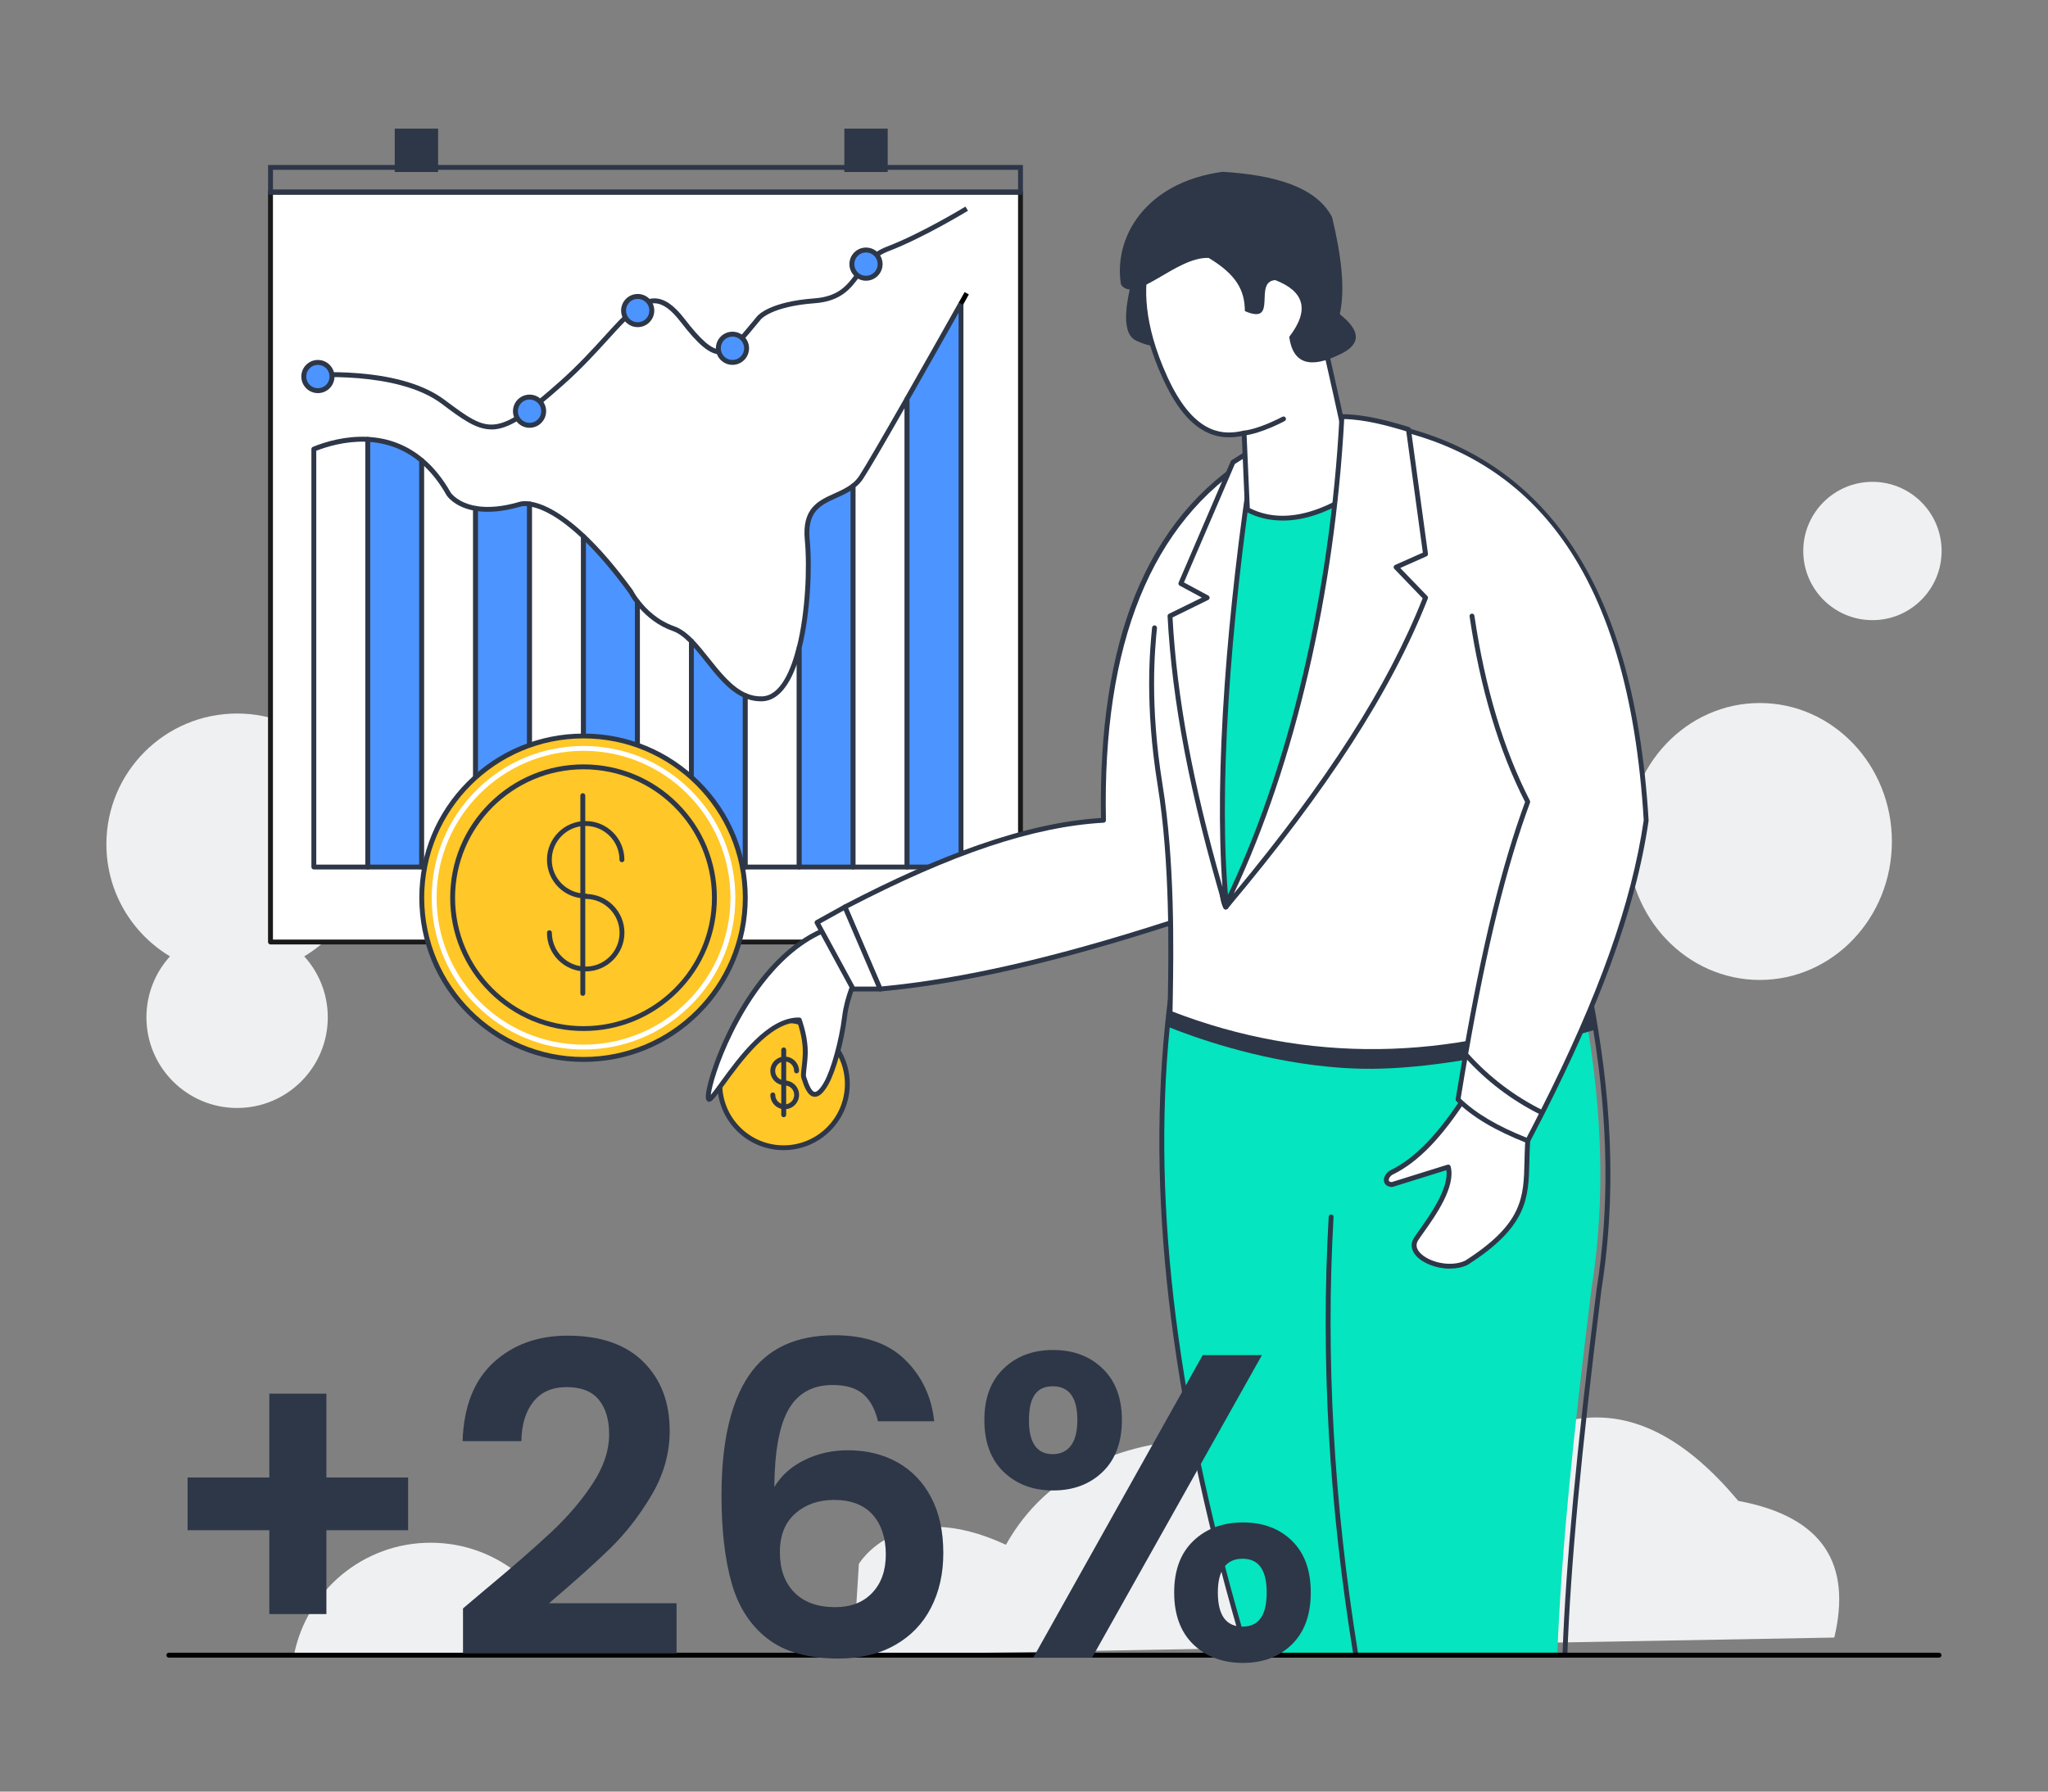 <?xml version="1.0" encoding="UTF-8"?>
<svg id="Camada_1" data-name="Camada 1" xmlns="http://www.w3.org/2000/svg" viewBox="0 0 400 350">
  <rect x="0" y="0" width="400" height="350" fill="#808080" stroke="none"/>
  <defs>
    <style>
      .cls-1 {
        fill: #2d3748;
      }

      .cls-1, .cls-2, .cls-3, .cls-4, .cls-5, .cls-6, .cls-7, .cls-8 {
        stroke-width: 0px;
      }

      .cls-3 {
        fill: #1a1a1a;
      }

      .cls-4 {
        fill: #eff0f1;
      }

      .cls-5 {
        fill: #05e5bf;
      }

      .cls-6 {
        fill: #fff;
      }

      .cls-7 {
        fill: #4c94ff;
      }

      .cls-8 {
        fill: #ffc727;
      }
    </style>
  </defs>
  <path class="cls-4" d="m84.11,301.38c-13.2,0-24.21,9.41-26.68,21.89h53.35c-2.47-12.48-13.47-21.89-26.68-21.89Z"/>
  <path class="cls-1" d="m221.84,52.45s-4.28,11.98,0,14.06c4.28,2.08,6.23.73,6.48.12s-2.44-14.18-2.44-14.18h-4.03Z"/>
  <ellipse class="cls-4" cx="343.71" cy="164.39" rx="25.8" ry="27.05"/>
  <path class="cls-4" d="m59.42,186.83c2.86,3.15,4.6,7.32,4.6,11.91,0,9.78-7.93,17.71-17.71,17.71s-17.71-7.93-17.71-17.71c0-4.58,1.74-8.76,4.6-11.91-7.44-4.46-12.42-12.6-12.42-21.91,0-14.1,11.43-25.53,25.53-25.53s25.53,11.43,25.53,25.53c0,9.31-4.98,17.45-12.42,21.91Z"/>
  <path class="cls-4" d="m167.74,305.53s7.86-13.43,28.73-3.75c7.95-14.16,22.49-20.75,42.64-20.87l47.3,7.82c16.43-14.25,33.64-18.76,53.1,4.48,16.9,3.15,22.1,12.62,18.75,26.7l-191.62,3.43,1.11-17.82Z"/>
  <circle class="cls-4" cx="365.71" cy="107.64" r="13.51"/>
  <g>
    <g>
      <rect class="cls-6" x="52.83" y="37.54" width="146.48" height="146.48"/>
      <path class="cls-3" d="m199.31,184.5H52.83c-.26,0-.48-.21-.48-.48V37.54c0-.26.21-.48.48-.48h146.48c.26,0,.48.21.48.48v146.48c0,.26-.21.48-.48.48Zm-146-.95h145.53V38.02H53.31v145.53Z"/>
    </g>
    <path class="cls-6" d="m71.83,85.83v83.55h-10.53v-81.65c2.24-.91,6.16-2.14,10.53-1.91Z"/>
    <path class="cls-1" d="m71.83,169.86h-10.53c-.26,0-.48-.21-.48-.48v-81.65c0-.19.12-.37.3-.44,2.5-1.01,6.39-2.17,10.74-1.94.25.01.45.22.45.48v83.55c0,.26-.21.48-.48.48Zm-10.06-.95h9.58v-82.62c-4-.12-7.6,1-9.58,1.77v80.85Z"/>
    <path class="cls-7" d="m82.37,89.96v79.43h-10.53v-83.55c3.43.18,7.14,1.27,10.53,4.12Z"/>
    <path class="cls-1" d="m82.37,169.86h-10.53c-.26,0-.48-.21-.48-.48v-83.55c0-.13.05-.26.15-.35.09-.09.22-.14.35-.13,4.1.22,7.74,1.65,10.81,4.24.11.09.17.22.17.36v79.43c0,.26-.21.48-.48.48Zm-10.06-.95h9.58v-78.73c-2.75-2.26-5.97-3.55-9.58-3.84v82.57Z"/>
    <path class="cls-6" d="m92.9,99.32v70.06h-10.53v-79.43c1.89,1.59,3.67,3.72,5.27,6.55,0,0,1.38,2.15,5.27,2.81Z"/>
    <path class="cls-1" d="m92.9,169.86h-10.53c-.26,0-.48-.21-.48-.48v-79.43c0-.19.11-.35.28-.43.17-.08.37-.05.51.07,2.03,1.71,3.84,3.96,5.37,6.67.09.13,1.45,2,4.94,2.59.23.04.4.24.4.47v70.06c0,.26-.21.48-.48.48Zm-10.06-.95h9.58v-69.19c-3.75-.76-5.13-2.86-5.19-2.95,0,0,0-.02-.01-.02-1.27-2.26-2.74-4.18-4.38-5.72v77.89Z"/>
    <path class="cls-7" d="m103.43,98.45v70.93h-10.53v-70.06c2.12.36,4.98.27,8.77-.85,0,0,.59-.19,1.76-.02Z"/>
    <path class="cls-1" d="m103.43,169.86h-10.53c-.26,0-.48-.21-.48-.48v-70.06c0-.14.06-.27.17-.36.11-.09.25-.13.39-.11,2.42.41,5.3.13,8.55-.83.11-.03.77-.21,1.97-.04.23.03.41.23.41.47v70.93c0,.26-.21.48-.48.48Zm-10.06-.95h9.58v-70.03c-.75-.06-1.14.05-1.15.05-3.16.93-5.99,1.25-8.44.94v69.04Z"/>
    <path class="cls-6" d="m113.97,104.81v64.58h-10.53v-70.93c1.94.29,5.46,1.57,10.53,6.35Z"/>
    <path class="cls-1" d="m113.97,169.86h-10.53c-.26,0-.48-.21-.48-.48v-70.93c0-.14.06-.27.17-.36.1-.09.24-.13.38-.11,2.13.32,5.72,1.7,10.79,6.48.1.09.15.22.15.35v64.58c0,.26-.21.48-.48.48Zm-10.06-.95h9.58v-63.9c-4.39-4.11-7.56-5.55-9.58-5.99v69.89Z"/>
    <path class="cls-7" d="m124.5,117.56v51.83h-10.53v-64.58c2.65,2.5,5.73,5.97,9.22,10.75,0,0,.42.85,1.31,2Z"/>
    <path class="cls-1" d="m124.5,169.86h-10.53c-.26,0-.48-.21-.48-.48v-64.58c0-.19.11-.36.29-.44.17-.08.38-.04.51.09,2.94,2.77,6.06,6.41,9.28,10.82.02.02.03.04.04.07,0,0,.42.83,1.26,1.92.06.08.1.19.1.29v51.83c0,.26-.21.48-.48.48Zm-10.06-.95h9.58v-51.19c-.75-.99-1.15-1.73-1.24-1.91-2.88-3.94-5.68-7.26-8.34-9.88v62.98Z"/>
    <path class="cls-6" d="m135.04,125.27v44.12h-10.53v-51.83c1.31,1.7,3.62,4.05,7.06,5.26,1.23.43,2.37,1.32,3.48,2.45Z"/>
    <path class="cls-1" d="m135.04,169.86h-10.53c-.26,0-.48-.21-.48-.48v-51.83c0-.2.13-.38.32-.45.19-.07.41,0,.53.16,1.29,1.69,3.53,3.94,6.84,5.1,1.19.42,2.36,1.24,3.66,2.57.09.09.14.21.14.33v44.12c0,.26-.21.48-.48.48Zm-10.06-.95h9.58v-43.44c-1.13-1.13-2.16-1.85-3.16-2.2-2.88-1.01-5-2.79-6.42-4.39v50.03Z"/>
    <path class="cls-7" d="m145.57,135.89v33.5h-10.53v-44.12c3.27,3.34,6.26,8.76,10.53,10.62Z"/>
    <path class="cls-1" d="m145.57,169.86h-10.53c-.26,0-.48-.21-.48-.48v-44.12c0-.19.12-.37.3-.44.18-.07.38-.03.52.11,1.06,1.09,2.07,2.35,3.14,3.7,2.19,2.75,4.45,5.6,7.24,6.82.17.08.29.25.29.44v33.5c0,.26-.21.48-.48.48Zm-10.06-.95h9.58v-32.72c-2.88-1.37-5.14-4.21-7.32-6.97-.77-.97-1.51-1.9-2.26-2.75v42.43Z"/>
    <path class="cls-6" d="m156.1,126.51v42.88h-10.53v-33.5c1.02.45,2.13.68,3.33.64,3.51-.13,5.81-4.44,7.21-10.02Z"/>
    <path class="cls-1" d="m156.1,169.86h-10.53c-.26,0-.48-.21-.48-.48v-33.5c0-.16.08-.31.21-.4.13-.09.3-.1.45-.04,1.01.44,2.06.64,3.12.6,3.63-.14,5.68-5.33,6.76-9.66.06-.23.28-.39.52-.36.24.03.42.23.42.47v42.88c0,.26-.21.48-.48.48Zm-10.06-.95h9.58v-39.15c-1.65,4.64-3.94,7.13-6.71,7.24-.97.04-1.93-.1-2.87-.42v32.33Z"/>
    <path class="cls-7" d="m166.64,94.94v74.45h-10.53v-42.88c1.73-6.92,2.07-15.78,1.56-21.03-.78-8.17,5.18-7.57,8.97-10.55Z"/>
    <path class="cls-1" d="m166.64,169.86h-10.53c-.26,0-.48-.21-.48-.48v-42.88s0-.08.01-.12c1.69-6.74,2.06-15.6,1.55-20.87-.6-6.24,2.64-7.7,5.77-9.11,1.16-.52,2.37-1.07,3.38-1.86.14-.11.34-.13.5-.05.16.08.27.25.27.43v74.45c0,.26-.21.48-.48.48Zm-10.06-.95h9.58v-73.06c-.9.57-1.86,1.01-2.8,1.43-3.08,1.39-5.75,2.59-5.22,8.15.51,5.33.14,14.29-1.56,21.13v42.34Z"/>
    <path class="cls-6" d="m177.17,77.9v91.48h-10.53v-74.45c.6-.48,1.15-1.04,1.61-1.75,1.36-2.1,5.04-8.48,8.92-15.28Z"/>
    <path class="cls-1" d="m177.17,169.86h-10.53c-.26,0-.48-.21-.48-.48v-74.45c0-.15.07-.28.18-.37.62-.49,1.12-1.03,1.51-1.64,1.15-1.78,4.06-6.77,8.91-15.26.11-.19.33-.28.54-.22.21.06.35.24.35.46v91.48c0,.26-.21.48-.48.48Zm-10.06-.95h9.58v-89.21c-4.32,7.56-6.96,12.07-8.05,13.74-.41.64-.91,1.2-1.54,1.72v73.75Z"/>
    <path class="cls-7" d="m187.7,59.32v110.07h-10.53v-91.48c4.14-7.27,8.5-15.02,10.51-18.59h.02Z"/>
    <path class="cls-1" d="m187.7,169.86h-10.53c-.26,0-.48-.21-.48-.48v-91.48c0-.08.02-.16.06-.24,4.32-7.58,8.79-15.52,10.51-18.59.08-.15.24-.24.41-.24h.02c.26,0,.48.21.48.48v110.07c0,.26-.21.48-.48.48Zm-10.06-.95h9.58V61.09c-2.08,3.7-5.88,10.44-9.58,16.94v90.88Z"/>
    <path class="cls-2" d="m188.1,59.55l-.83-.47c.71-1.27,1.13-2.02,1.13-2.02l.83.46s-.42.74-1.13,2.02Z"/>
    <path class="cls-1" d="m95.99,83.89c-3.04,0-5.78-2.05-9.77-5.04-8.62-6.47-25.71-5.06-25.88-5.05l-.08-.95s4.44-.38,9.86.08c7.31.61,12.92,2.35,16.68,5.16,4.62,3.47,6.97,5.12,9.82,4.82,3.13-.33,6.9-3.22,12.76-8.43,3.52-3.13,6.28-6.17,8.72-8.84,3.94-4.34,6.79-7.47,9.87-7.35,1.86.08,3.67,1.33,5.7,3.96,3.27,4.25,5.3,5.99,6.99,6.02.01,0,.03,0,.04,0,1.82,0,3.55-2.1,6.16-5.26.31-.38.63-.77.97-1.17.19-.25,2.47-2.9,11.22-3.55,4.8-.36,6.45-2.61,8.19-4.99,1.42-1.93,2.88-3.93,5.98-5.12,6.73-2.57,15.26-7.77,15.34-7.82l.5.81c-.09.05-8.68,5.29-15.5,7.9-2.84,1.09-4.22,2.97-5.56,4.79-1.8,2.45-3.65,4.99-8.89,5.38-8.46.63-10.52,3.16-10.54,3.19v.02c-.35.41-.68.8-.99,1.18-2.8,3.4-4.65,5.64-6.95,5.6-2.05-.03-4.21-1.83-7.73-6.39-1.84-2.38-3.42-3.52-4.98-3.59-2.63-.11-5.35,2.89-9.12,7.04-2.45,2.69-5.23,5.75-8.79,8.91-6.01,5.34-9.91,8.3-13.29,8.66-.24.03-.48.04-.72.04Z"/>
    <g>
      <circle class="cls-7" cx="62.09" cy="73.57" r="2.76"/>
      <path class="cls-1" d="m62.09,76.8c-1.78,0-3.24-1.45-3.24-3.24s1.45-3.24,3.24-3.24,3.24,1.45,3.24,3.24-1.45,3.24-3.24,3.24Zm0-5.52c-1.26,0-2.28,1.02-2.28,2.28s1.02,2.28,2.28,2.28,2.28-1.02,2.28-2.28-1.02-2.28-2.28-2.28Z"/>
    </g>
    <circle class="cls-7" cx="103.43" cy="80.33" r="2.76"/>
    <path class="cls-1" d="m103.43,83.57c-1.78,0-3.24-1.45-3.24-3.24s1.45-3.24,3.24-3.24,3.24,1.45,3.24,3.24-1.45,3.24-3.24,3.24Zm0-5.52c-1.26,0-2.28,1.02-2.28,2.28s1.02,2.28,2.28,2.28,2.28-1.02,2.28-2.28-1.02-2.28-2.28-2.28Z"/>
    <circle class="cls-7" cx="124.55" cy="60.68" r="2.76"/>
    <path class="cls-1" d="m124.55,63.91c-1.78,0-3.24-1.45-3.24-3.24s1.45-3.24,3.24-3.24,3.24,1.45,3.24,3.24-1.45,3.24-3.24,3.24Zm0-5.52c-1.26,0-2.28,1.02-2.28,2.28s1.02,2.28,2.28,2.28,2.28-1.02,2.28-2.28-1.02-2.28-2.28-2.28Z"/>
    <circle class="cls-7" cx="143.06" cy="68.05" r="2.76"/>
    <path class="cls-1" d="m143.06,71.28c-1.78,0-3.24-1.45-3.24-3.24s1.45-3.24,3.24-3.24,3.24,1.45,3.24,3.24-1.45,3.24-3.24,3.24Zm0-5.52c-1.26,0-2.28,1.02-2.28,2.28s1.02,2.28,2.28,2.28,2.28-1.02,2.28-2.28-1.02-2.28-2.28-2.28Z"/>
    <circle class="cls-7" cx="169.14" cy="51.6" r="2.76"/>
    <path class="cls-1" d="m169.14,54.84c-1.78,0-3.24-1.45-3.24-3.24s1.45-3.24,3.24-3.24,3.24,1.45,3.24,3.24-1.45,3.24-3.24,3.24Zm0-5.52c-1.26,0-2.28,1.02-2.28,2.28s1.02,2.28,2.28,2.28,2.28-1.02,2.28-2.28-1.02-2.28-2.28-2.28Z"/>
    <path class="cls-1" d="m199.79,38.02H52.36v-5.79h147.43v5.79Zm-146.48-.95h145.53v-3.89H53.31v3.89Z"/>
    <rect class="cls-1" x="77.1" y="25.13" width="8.47" height="8.47"/>
    <rect class="cls-1" x="164.91" y="25.13" width="8.47" height="8.47"/>
  </g>
  <path class="cls-6" d="m215.52,160.25c-15.41.87-32.55,7.57-50.5,16.93l6.88,16.03c17.73-1.65,36.97-6.55,56.93-13l20.26-74.39-4.23-16.75c-20.7,12.49-30.03,36.68-29.33,71.18Z"/>
  <path class="cls-1" d="m171.9,193.69c-.19,0-.36-.11-.44-.29l-6.88-16.03c-.1-.23,0-.49.22-.61,9.77-5.1,18.36-8.92,26.27-11.68,8.84-3.09,16.69-4.82,23.97-5.28-.3-17.22,1.94-31.88,6.68-43.57,2.44-6.01,5.58-11.36,9.35-15.92,3.81-4.61,8.36-8.52,13.54-11.64.13-.08.29-.09.43-.03.14.06.24.18.28.32l4.23,16.75c.02.08.02.16,0,.24l-20.26,74.39c-.04.15-.16.28-.31.33-22.87,7.4-40.99,11.53-57.03,13.02-.01,0-.03,0-.04,0Zm-6.27-16.28l6.57,15.3c15.82-1.5,33.71-5.6,56.23-12.87l20.16-74.02-4.04-16c-19.65,12.18-29.25,35.87-28.55,70.42,0,.26-.19.47-.45.48-13.66.77-29.52,6.07-49.92,16.68Z"/>
  <path class="cls-5" d="m298.5,204.59l-30.24,29.56,5.32,89.2h-29.94c-12.83-42.88-19.47-84.17-15.64-122.8.17-1.68.35-3.36.56-5.03l12.14-11.5,54.29,4.37,1.3,1.62,7.53,9.38-5.32,5.2Z"/>
  <path class="cls-1" d="m273.58,323.83h-29.94c-.21,0-.4-.14-.46-.34-14.07-47.04-19.2-87.26-15.66-122.98.17-1.68.35-3.37.56-5.04.01-.11.06-.21.15-.29l12.14-11.5c.1-.09.23-.14.37-.13l54.29,4.37c.13.01.25.07.33.18l8.83,10.99c.15.19.14.47-.04.64l-5.32,5.2h0l-30.09,29.41,5.31,88.98c0,.13-.04.26-.13.35-.09.1-.22.15-.35.15Zm-29.58-.95h29.08l-5.29-88.69c0-.14.04-.27.14-.37l30.24-29.56,5.01-4.9-8.43-10.5-53.87-4.34-11.87,11.23c-.2,1.61-.38,3.24-.54,4.85-3.52,35.51,1.56,75.51,15.52,122.28Zm54.5-118.28h0,0Z"/>
  <path class="cls-5" d="m257.43,190.01h50.65c.82,3.86,1.51,7.56,2.09,11.14,3.4,21.07,2.78,37.36.63,50.91-3.27,26.29-5.91,51.07-6.64,71.3h-40.82c-4.73-28.99-6.45-57.54-4.84-85.62l-1.06-47.72Z"/>
  <path class="cls-1" d="m305.64,323.83h-40.82c-.23,0-.43-.17-.47-.4-2.38-14.57-3.99-29.1-4.8-43.2-.82-14.34-.84-28.65-.04-42.53.02-.26.24-.46.5-.45.26.01.46.24.45.5-1.57,27.32.04,55.95,4.77,85.12h39.96c.65-17.42,2.7-39.31,6.63-70.88,0,0,0-.01,0-.02,2.53-15.87,2.32-32.48-.63-50.76-.56-3.49-1.24-7.1-2-10.74h-50.27c-.26,0-.48-.21-.48-.48s.21-.48.48-.48h50.65c.22,0,.42.16.47.38.8,3.78,1.51,7.53,2.09,11.16,1.62,10.01,2.4,19.29,2.4,28.35,0,7.76-.58,15.19-1.77,22.7-3.96,31.81-6.01,53.79-6.64,71.25,0,.26-.22.46-.48.46Z"/>
  <path class="cls-1" d="m311.65,201.14c-3.04.89-7.68,2.18-13.15,3.45-9.73,2.25-22.08,4.43-32.66,4.19-2.2-.05-4.38-.19-6.51-.4-14.04-1.38-26.25-5.78-31.32-7.83.17-1.68.35-3.36.56-5.03l12.14-11.5,54.29,4.37,1.3,1.62h13.28c.82,3.86,1.51,7.56,2.09,11.14Z"/>
  <circle class="cls-8" cx="153.04" cy="211.77" r="12.45"/>
  <path class="cls-1" d="m153.04,224.69c-7.13,0-12.93-5.8-12.93-12.93s5.8-12.93,12.93-12.93,12.93,5.8,12.93,12.93-5.8,12.93-12.93,12.93Zm0-24.9c-6.6,0-11.98,5.37-11.98,11.98s5.37,11.98,11.98,11.98,11.98-5.37,11.98-11.98-5.37-11.98-11.98-11.98Z"/>
  <g>
    <path class="cls-1" d="m153.26,212.01c-1.54,0-2.8-1.26-2.8-2.8s1.26-2.8,2.8-2.8,2.8,1.26,2.8,2.8c0,.26-.21.48-.48.48s-.48-.21-.48-.48c0-1.02-.83-1.85-1.85-1.85s-1.85.83-1.85,1.85.83,1.85,1.85,1.85c.26,0,.48.21.48.48s-.21.48-.48.48Z"/>
    <path class="cls-1" d="m153.26,216.7c-1.54,0-2.8-1.26-2.8-2.8,0-.26.21-.48.48-.48s.48.21.48.48c0,1.02.83,1.85,1.85,1.85s1.85-.83,1.85-1.85-.83-1.85-1.85-1.85c-.26,0-.48-.21-.48-.48s.21-.48.48-.48c1.54,0,2.8,1.26,2.8,2.8s-1.26,2.8-2.8,2.8Z"/>
    <path class="cls-1" d="m153.07,218.26c-.26,0-.48-.21-.48-.48v-12.67c0-.26.21-.48.48-.48s.48.21.48.48v12.67c0,.26-.21.48-.48.48Z"/>
  </g>
  <path class="cls-6" d="m162.6,181.12c-17.99,5.89-26.22,35.5-23.89,33.57,2.06-1.71,9.6-15.61,17.39-15.42,0,0,.98,2.61,1.16,5.4.15,2.49-.52,5.15-.29,5.79.49,1.34,1.65,6.05,4.4,1.21,1.36-2.39,2.99-8.09,3.59-12.99s2.79-8.67,2.79-8.67l-5.14-8.89Z"/>
  <path class="cls-1" d="m138.53,215.25c-.13,0-.22-.04-.28-.07-.41-.21-.42-.77-.38-1.29.21-2.5,2.41-9.46,6.48-16.46,3.56-6.11,9.59-13.98,18.1-16.77.21-.07.45.02.56.21l5.14,8.89c.08.14.09.32,0,.47-.02.04-2.18,4-2.73,8.5-.59,4.82-2.19,10.6-3.65,13.16-.95,1.68-1.86,2.46-2.75,2.37-1.32-.13-1.97-2.08-2.36-3.25-.05-.15-.1-.29-.14-.41-.14-.38-.07-.99.06-2.13.13-1.1.28-2.47.2-3.79-.13-2.13-.76-4.19-1.02-4.95-5.54.16-10.99,7.67-14.27,12.19-1.12,1.55-1.93,2.66-2.48,3.12-.19.15-.36.2-.49.2Zm.3-.78h0,0Zm23.56-32.78c-9.84,3.43-16.28,14-19.26,20.04-2.85,5.78-4.15,10.51-4.31,12.17.48-.56,1.16-1.49,1.91-2.53,3.46-4.76,9.24-12.74,15.39-12.59.19,0,.37.13.43.31.04.11,1.01,2.71,1.19,5.54.09,1.4-.08,2.82-.21,3.96-.08.67-.17,1.5-.11,1.69.04.12.09.27.15.43.25.76.85,2.54,1.55,2.6.22.02.83-.12,1.83-1.89,1.38-2.43,2.96-8.17,3.53-12.81.5-4.09,2.23-7.65,2.71-8.6l-4.81-8.32Z"/>
  <polygon class="cls-6" points="159.58 180.21 166.64 193.22 171.9 193.22 165.02 177.19 159.58 180.21"/>
  <path class="cls-1" d="m171.9,193.69h-5.27c-.17,0-.34-.1-.42-.25l-7.06-13c-.12-.23-.04-.52.19-.64l5.44-3.02c.12-.07.26-.08.38-.03.13.04.23.14.28.26l6.88,16.03c.06.15.05.32-.04.45s-.24.21-.4.21Zm-4.98-.95h4.26l-6.39-14.88-4.57,2.54,6.7,12.34Z"/>
  <g>
    <path class="cls-6" d="m225.49,122.65c-.42,4.3-1.44,15.11,1.08,30.67,2.58,15.94,2.12,34.09,1.98,43.21,0,.47-.01.95-.02,1.42,33.77,13.17,63.28,6.61,82.27-.99-5.12-27.45-10.07-56.19-18.78-81.09l-28.42-32.88-38.11,39.66Z"/>
    <path class="cls-1" d="m268,205.96c-13.44,0-26.74-2.54-39.65-7.57-.19-.07-.31-.25-.3-.45,0-.48.02-.95.02-1.42,0-.5.02-1.03.03-1.58.15-9.27.43-26.52-2-41.55-2.56-15.81-1.49-26.69-1.08-30.79.03-.26.26-.45.52-.43.26.03.45.26.43.52-.4,4.06-1.46,14.86,1.08,30.55,2.44,15.11,2.16,32.42,2.01,41.71,0,.55-.02,1.08-.03,1.58,0,.36-.01.73-.02,1.09,26.11,10.09,54.19,9.76,81.25-.96-.4-2.16-.8-4.33-1.21-6.51-4.67-25.21-9.5-51.27-17.45-74.05l-28.36-32.81c-.17-.2-.15-.5.05-.67.2-.17.5-.15.67.05l28.42,32.88s.07.1.09.15c7.99,22.86,12.83,49,17.51,74.27.43,2.3.85,4.6,1.28,6.89.04.22-.08.44-.29.53-11.78,4.71-23.8,7.5-35.74,8.31-2.41.16-4.83.24-7.24.24Z"/>
  </g>
  <path class="cls-5" d="m242.12,94.62s-6.65,75.91-2.71,82.57c14.93-20.36,17.5-29.4,17.5-29.4l8.68-59.04-22.37,2.08-1.1,3.79Z"/>
  <path class="cls-2" d="m239.41,177.66s-.02,0-.02,0c-.16,0-.3-.1-.39-.23-.96-1.62-1.38-6.84-1.3-15.96.06-7.13.44-16.59,1.12-28.1,1.16-19.59,2.82-38.61,2.83-38.8,0-.03,0-.06.02-.09l1.1-3.79c.05-.19.22-.32.41-.34l22.37-2.08c.15-.01.29.04.39.15s.15.25.13.4l-8.68,59.04s0,.04-.01.06c-.11.37-2.76,9.36-17.58,29.55-.09.12-.23.19-.38.19Zm3.18-82.96c-.09,1.06-1.7,19.63-2.83,38.73-1.75,29.58-1.18,39.77-.24,42.79,13.86-19.01,16.75-27.99,16.92-28.55l8.59-58.4-21.44,1.99-1,3.43Z"/>
  <path class="cls-6" d="m286.41,213.88c-4.39,6.88-9.1,12.44-14.54,15.12-1.11.48-1.81,2.32,0,2.42l10.99-3.43c1.18,4.4-4.5,11.37-6.25,14.01-2.25,3.41,5.24,6.85,9.8,4.69,14.62-9.37,10.88-15.38,12.17-26.06l-12.17-6.75Z"/>
  <path class="cls-1" d="m283.16,247.84c-2.64,0-5.32-1.07-6.61-2.55-.98-1.13-1.11-2.39-.34-3.55.26-.39.6-.87,1-1.43,2.05-2.89,5.79-8.16,5.29-11.71l-10.48,3.27c-.05.02-.11.02-.17.02-1.22-.07-1.48-.8-1.54-1.11-.15-.81.48-1.82,1.36-2.21,4.78-2.36,9.34-7.11,14.34-14.94.14-.22.44-.29.66-.15.22.14.29.44.15.66-5.1,7.99-9.78,12.85-14.73,15.29,0,0-.01,0-.02,0-.52.23-.88.84-.82,1.18.04.22.32.3.57.32l10.9-3.4c.12-.04.26-.03.37.04.11.06.2.17.23.29,1.07,3.97-2.94,9.62-5.33,12.99-.39.55-.73,1.02-.98,1.41-.52.79-.43,1.6.27,2.4,1.62,1.87,5.95,3,8.91,1.61,11.28-7.24,11.4-12.35,11.56-19.41.05-1.97.09-4,.37-6.29.03-.26.27-.45.53-.42.26.03.45.27.42.53-.27,2.24-.32,4.25-.36,6.19-.09,3.64-.16,6.78-1.69,10.01-1.67,3.51-4.95,6.75-10.33,10.2-.02.01-.03.02-.05.03-1.05.5-2.25.72-3.45.72Z"/>
  <path class="cls-6" d="m287.49,120.34c2.1,14.27,5.76,26.32,10.89,36.29-5.13,13.86-8.95,31-12.18,49.61-.49,2.81-.96,5.66-1.43,8.54,3.25,3.23,7.95,5.85,13.61,8.07.96-1.82,1.89-3.64,2.81-5.45,10.03-19.8,17.69-39.05,20.32-57.14-2.83-47.11-21.21-75.06-59.56-78.42l25.54,38.5Z"/>
  <path class="cls-1" d="m298.38,223.33c-.06,0-.12-.01-.17-.03-6.16-2.42-10.66-5.09-13.77-8.18-.11-.11-.16-.26-.13-.41.48-2.96.96-5.83,1.43-8.54,3.71-21.37,7.57-37.1,12.13-49.5-5.14-10.06-8.78-22.25-10.84-36.25-.04-.26.14-.5.4-.54.26-.04.5.14.54.4,2.05,13.98,5.7,26.14,10.84,36.14.06.12.07.26.02.38-4.58,12.37-8.44,28.11-12.16,49.53-.46,2.63-.92,5.42-1.39,8.29,2.94,2.86,7.16,5.36,12.88,7.64.9-1.71,1.78-3.42,2.61-5.07,11.46-22.62,17.9-40.72,20.27-56.95-2.96-49.21-22.3-74.7-59.12-77.92-.26-.02-.46-.25-.43-.52.02-.26.25-.46.52-.43,9.52.83,18.02,3.22,25.27,7.1,7.12,3.81,13.23,9.15,18.17,15.9,4.83,6.59,8.67,14.7,11.42,24.11,2.69,9.18,4.41,19.87,5.12,31.76,0,.03,0,.06,0,.1-1.26,8.7-3.69,17.87-7.41,28.03-3.28,8.95-7.52,18.52-12.96,29.26-.9,1.77-1.85,3.61-2.82,5.46-.08.16-.25.25-.42.25Z"/>
  <path class="cls-1" d="m300.95,217.79c-5.67-2.81-10.68-6.61-14.89-11.3l.71-.64c4.13,4.6,9.05,8.33,14.61,11.08l-.42.85Z"/>
  <path class="cls-2" d="m378.72,323.83H32.98c-.26,0-.48-.21-.48-.48s.21-.48.48-.48h345.73c.26,0,.48.21.48.48s-.21.48-.48.48Z"/>
  <path class="cls-6" d="m239.51,176.53c-2.33-24.91.96-59.74,5.46-88.84l-4.16,2.61-10.18,23.69,5.14,2.78-7.26,3.57c.97,18.49,5.16,37.53,10.88,56.83l.13-.67s-.01.02-.02.04Z"/>
  <path class="cls-1" d="m239.4,177.64c-.21,0-.4-.14-.46-.34-6.55-22.1-10.02-40.19-10.9-56.94,0-.19.09-.37.27-.45l6.43-3.16-4.33-2.34c-.22-.12-.31-.38-.21-.61l10.18-23.69c.04-.09.1-.16.18-.22l4.16-2.61c.16-.1.36-.1.51,0,.16.1.24.29.21.47-5.43,35.11-7.43,67.37-5.48,88.55.03.08.04.17.03.27l-.13.67c-.04.22-.22.38-.44.39,0,0-.02,0-.02,0Zm-10.39-57.01c.85,15.63,3.96,32.45,9.75,52.65-.79-10.99-.64-24.3.44-39.63.98-13.92,2.76-29.45,5.14-45l-3.15,1.98-9.95,23.15,4.76,2.57c.16.08.25.25.25.43,0,.18-.11.34-.27.42l-6.98,3.43Z"/>
  <path class="cls-6" d="m242.99,84.6l.65,14.96c9.92,5.24,21.18-3.62,21.18-3.62,0,0-.45-4.18-7.71-35.59s-29.4-16.21-29.4-16.21c0,0-9.65,8.87-.12,29.7,4.49,9.83,9.54,11.8,14.52,10.94l.88-.18Z"/>
  <path class="cls-1" d="m250.5,101.69c-2.55,0-4.94-.57-7.09-1.7-.15-.08-.25-.23-.25-.4l-.62-14.41-.34.07s0,0-.01,0c-2.92.5-5.46,0-7.79-1.54-2.72-1.8-5.09-4.96-7.25-9.68-2.19-4.8-3.55-9.36-4.04-13.57-.39-3.38-.22-6.55.5-9.4,1.24-4.9,3.67-7.18,3.77-7.27.02-.02.03-.03.05-.04.09-.06,2.25-1.53,5.47-2.63,4.29-1.45,8.39-1.5,11.88-.15,6.08,2.36,10.38,8.85,12.79,19.27,7.18,31.08,7.7,35.48,7.72,35.65.02.16-.05.32-.18.43-.12.09-2.92,2.28-6.99,3.85-2.64,1.02-5.2,1.53-7.62,1.53Zm-6.4-2.42c3.93,1.98,8.52,1.99,13.65.02,3.32-1.27,5.82-3.02,6.55-3.55-.2-1.31-1.4-8.17-7.66-35.28-2.33-10.09-6.44-16.35-12.2-18.6-4.12-1.61-8.37-.8-11.2.15-2.9.98-4.96,2.32-5.24,2.5-.24.24-2.39,2.45-3.49,6.86-1.08,4.32-1.34,11.68,3.5,22.27,4.97,10.87,10.37,11.3,14,10.67l.88-.18c.14-.03.28,0,.39.09.11.09.18.22.18.35l.64,14.69Z"/>
  <path class="cls-1" d="m242.99,85.08c-.24,0-.44-.18-.47-.42-.03-.26.16-.5.42-.53,3.13-.36,7.49-2.69,7.53-2.71.23-.12.52-.04.64.19.12.23.04.52-.19.64-.18.1-4.57,2.44-7.88,2.82-.02,0-.04,0-.05,0Z"/>
  <path class="cls-6" d="m278.42,108.24l-3.33-24.35c-4.64-1.44-9.11-2.52-13.01-2.5-1.72,33.09-9.43,68.22-22.56,95.11l-.13.67s0,.02,0,.02c16.92-20.12,31.09-40.25,39.01-60.42l-5.75-5.97,5.75-2.55Z"/>
  <path class="cls-1" d="m239.41,177.66s-.06,0-.1,0c-.17-.04-.31-.16-.36-.33h0c-.02-.09-.03-.17-.01-.25l.13-.67s.02-.08.04-.12c12.5-25.6,20.7-60.19,22.51-94.92.01-.25.22-.45.47-.45,4.36-.02,9.32,1.34,13.15,2.52.18.05.31.21.33.39l3.33,24.35c.03.21-.08.41-.28.5l-5.13,2.28,5.28,5.48c.13.13.17.33.1.5-7.08,18.01-19.5,37.26-39.09,60.55-.09.11-.23.17-.36.17Zm23.13-95.79c-1.81,33.74-9.63,67.33-21.56,92.7,18.31-22.06,30.06-40.45,36.88-57.69l-5.53-5.75c-.11-.11-.15-.27-.12-.42s.13-.28.27-.34l5.42-2.41-3.24-23.7c-3.59-1.1-8.11-2.32-12.13-2.39Z"/>
  <path class="cls-1" d="m243.14,60.77c-.02-4.14-1.74-7.17-7.06-10.38-6.35-.3-14.42,9.17-17.14,5.19-1.49-9.05,4.6-19.94,19.86-22.02,10.42.64,18.33,3.04,21.37,8.87,1.79,7.42,2.6,13.99,1.51,18.95,4.17,3.29,4.17,5.91,0,7.86-5.67,2.78-9.14,1.94-9.88-3.43,4.09-5.31,2.89-8.91-2.72-11.09-4.41.27.76,8.98-5.95,6.05Z"/>
  <g>
    <circle class="cls-8" cx="113.97" cy="175.37" r="31.6"/>
    <path class="cls-1" d="m113.97,207.45c-8.57,0-16.62-3.34-22.68-9.39-6.06-6.06-9.39-14.11-9.39-22.68s3.34-16.62,9.39-22.68c6.06-6.06,14.11-9.39,22.68-9.39s16.62,3.34,22.68,9.39c6.06,6.06,9.39,14.11,9.39,22.68s-3.34,16.62-9.39,22.68c-6.06,6.06-14.11,9.39-22.68,9.39Zm0-63.2c-17.16,0-31.12,13.96-31.12,31.12s13.96,31.12,31.12,31.12,31.12-13.96,31.12-31.12-13.96-31.12-31.12-31.12Z"/>
  </g>
  <g>
    <path class="cls-6" d="m113.97,205.03c-7.92,0-15.37-3.08-20.97-8.68s-8.68-13.05-8.68-20.97,3.08-15.37,8.68-20.97c5.6-5.6,13.05-8.68,20.97-8.68s15.37,3.08,20.97,8.68c5.6,5.6,8.68,13.05,8.68,20.97s-3.08,15.37-8.68,20.97c-5.6,5.6-13.05,8.68-20.97,8.68Zm0-58.35c-15.83,0-28.7,12.87-28.7,28.7s12.87,28.7,28.7,28.7,28.7-12.87,28.7-28.7-12.87-28.7-28.7-28.7Z"/>
    <g>
      <g>
        <circle class="cls-8" cx="113.97" cy="175.37" r="25.56"/>
        <path class="cls-1" d="m113.97,201.41c-6.95,0-13.49-2.71-18.41-7.63-4.92-4.92-7.63-11.46-7.63-18.41s2.71-13.49,7.63-18.41c4.92-4.92,11.46-7.63,18.41-7.63s13.49,2.71,18.41,7.63c4.92,4.92,7.63,11.46,7.63,18.41s-2.71,13.49-7.63,18.41-11.46,7.63-18.41,7.63Zm0-51.12c-13.83,0-25.09,11.25-25.09,25.09s11.25,25.09,25.09,25.09,25.09-11.25,25.09-25.09-11.25-25.09-25.09-25.09Z"/>
      </g>
      <g>
        <path class="cls-1" d="m114.39,175.52c-4.17,0-7.56-3.39-7.56-7.56s3.39-7.56,7.56-7.56,7.56,3.39,7.56,7.56c0,.26-.21.48-.48.48s-.48-.21-.48-.48c0-3.64-2.97-6.61-6.61-6.61s-6.61,2.97-6.61,6.61,2.97,6.61,6.61,6.61c.26,0,.48.21.48.48s-.21.48-.48.48Z"/>
        <path class="cls-1" d="m114.39,189.78c-4.17,0-7.56-3.39-7.56-7.56,0-.26.21-.48.48-.48s.48.21.48.48c0,3.64,2.97,6.61,6.61,6.61s6.61-2.97,6.61-6.61-2.97-6.61-6.61-6.61c-.26,0-.48-.21-.48-.48s.21-.48.48-.48c4.17,0,7.56,3.39,7.56,7.56s-3.39,7.56-7.56,7.56Z"/>
        <path class="cls-1" d="m113.83,194.55c-.26,0-.48-.21-.48-.48v-38.63c0-.26.21-.48.48-.48s.48.21.48.48v38.63c0,.26-.21.48-.48.48Z"/>
      </g>
    </g>
  </g>
  <g>
    <path class="cls-1" d="m79.71,298.94h-15.96v16.38h-11.15v-16.38h-15.96v-10.3h15.96v-16.38h11.15v16.38h15.96v10.3Z"/>
    <path class="cls-1" d="m94.82,310.51c5.4-4.5,9.71-8.26,12.92-11.27,3.21-3.01,5.88-6.15,8.02-9.42,2.14-3.26,3.21-6.47,3.21-9.63,0-2.87-.68-5.12-2.03-6.76-1.35-1.63-3.43-2.45-6.25-2.45s-4.98.94-6.5,2.83c-1.52,1.89-2.31,4.46-2.36,7.73h-11.48c.22-6.76,2.24-11.88,6.04-15.37,3.8-3.49,8.63-5.24,14.48-5.24,6.42,0,11.34,1.7,14.78,5.11,3.43,3.41,5.15,7.9,5.15,13.47,0,4.39-1.18,8.59-3.55,12.58-2.36,4-5.07,7.47-8.11,10.43-3.04,2.96-7.01,6.52-11.91,10.68h24.91v9.8h-41.71v-8.78l4.39-3.72Z"/>
    <path class="cls-1" d="m168.58,272.34c-1.38-1.18-3.36-1.77-5.95-1.77-3.88,0-6.74,1.56-8.57,4.69-1.83,3.12-2.77,8.21-2.83,15.24,1.35-2.25,3.32-4.01,5.91-5.28,2.59-1.27,5.4-1.9,8.44-1.9,3.66,0,6.89.79,9.71,2.36,2.81,1.58,5.01,3.87,6.59,6.88,1.58,3.01,2.36,6.63,2.36,10.85,0,4-.8,7.56-2.41,10.68-1.6,3.12-3.96,5.56-7.05,7.3-3.1,1.75-6.78,2.62-11.06,2.62-5.86,0-10.46-1.29-13.81-3.88-3.35-2.59-5.69-6.21-7.01-10.85-1.32-4.64-1.98-10.37-1.98-17.18,0-10.3,1.77-18.08,5.32-23.35,3.55-5.26,9.15-7.9,16.8-7.9,5.91,0,10.5,1.6,13.76,4.81,3.26,3.21,5.15,7.21,5.66,11.99h-10.98c-.56-2.36-1.53-4.14-2.91-5.32Zm-13.22,23.31c-2.03,1.75-3.04,4.28-3.04,7.6s.94,5.94,2.83,7.85c1.89,1.91,4.55,2.87,7.98,2.87,3.04,0,5.45-.93,7.22-2.79,1.77-1.86,2.66-4.36,2.66-7.52s-.86-5.85-2.58-7.77c-1.72-1.91-4.24-2.87-7.56-2.87-2.98,0-5.49.87-7.52,2.62Z"/>
    <path class="cls-1" d="m196.02,267.36c2.5-2.42,5.73-3.63,9.67-3.63s7.16,1.21,9.67,3.63c2.5,2.42,3.76,5.77,3.76,10.05s-1.25,7.71-3.76,10.13c-2.51,2.42-5.73,3.63-9.67,3.63s-7.16-1.21-9.67-3.63c-2.51-2.42-3.76-5.8-3.76-10.13s1.25-7.63,3.76-10.05Zm4.94,10.05c0,4.45,1.55,6.67,4.64,6.67,1.52,0,2.7-.55,3.55-1.65.84-1.1,1.27-2.77,1.27-5.02,0-4.39-1.61-6.59-4.81-6.59s-4.64,2.2-4.64,6.59Zm45.51-12.67l-33.19,59.11h-11.48l33.1-59.11h11.57Zm-13.38,36.27c2.5-2.39,5.73-3.59,9.67-3.59s7.14,1.2,9.58,3.59c2.45,2.39,3.67,5.76,3.67,10.09s-1.22,7.71-3.67,10.13c-2.45,2.42-5.64,3.63-9.58,3.63s-7.23-1.21-9.71-3.63c-2.48-2.42-3.72-5.8-3.72-10.13s1.25-7.7,3.76-10.09Zm4.77,10.09c0,4.45,1.6,6.67,4.81,6.67s4.73-2.22,4.73-6.67-1.58-6.59-4.73-6.59-4.81,2.2-4.81,6.59Z"/>
  </g>
</svg>